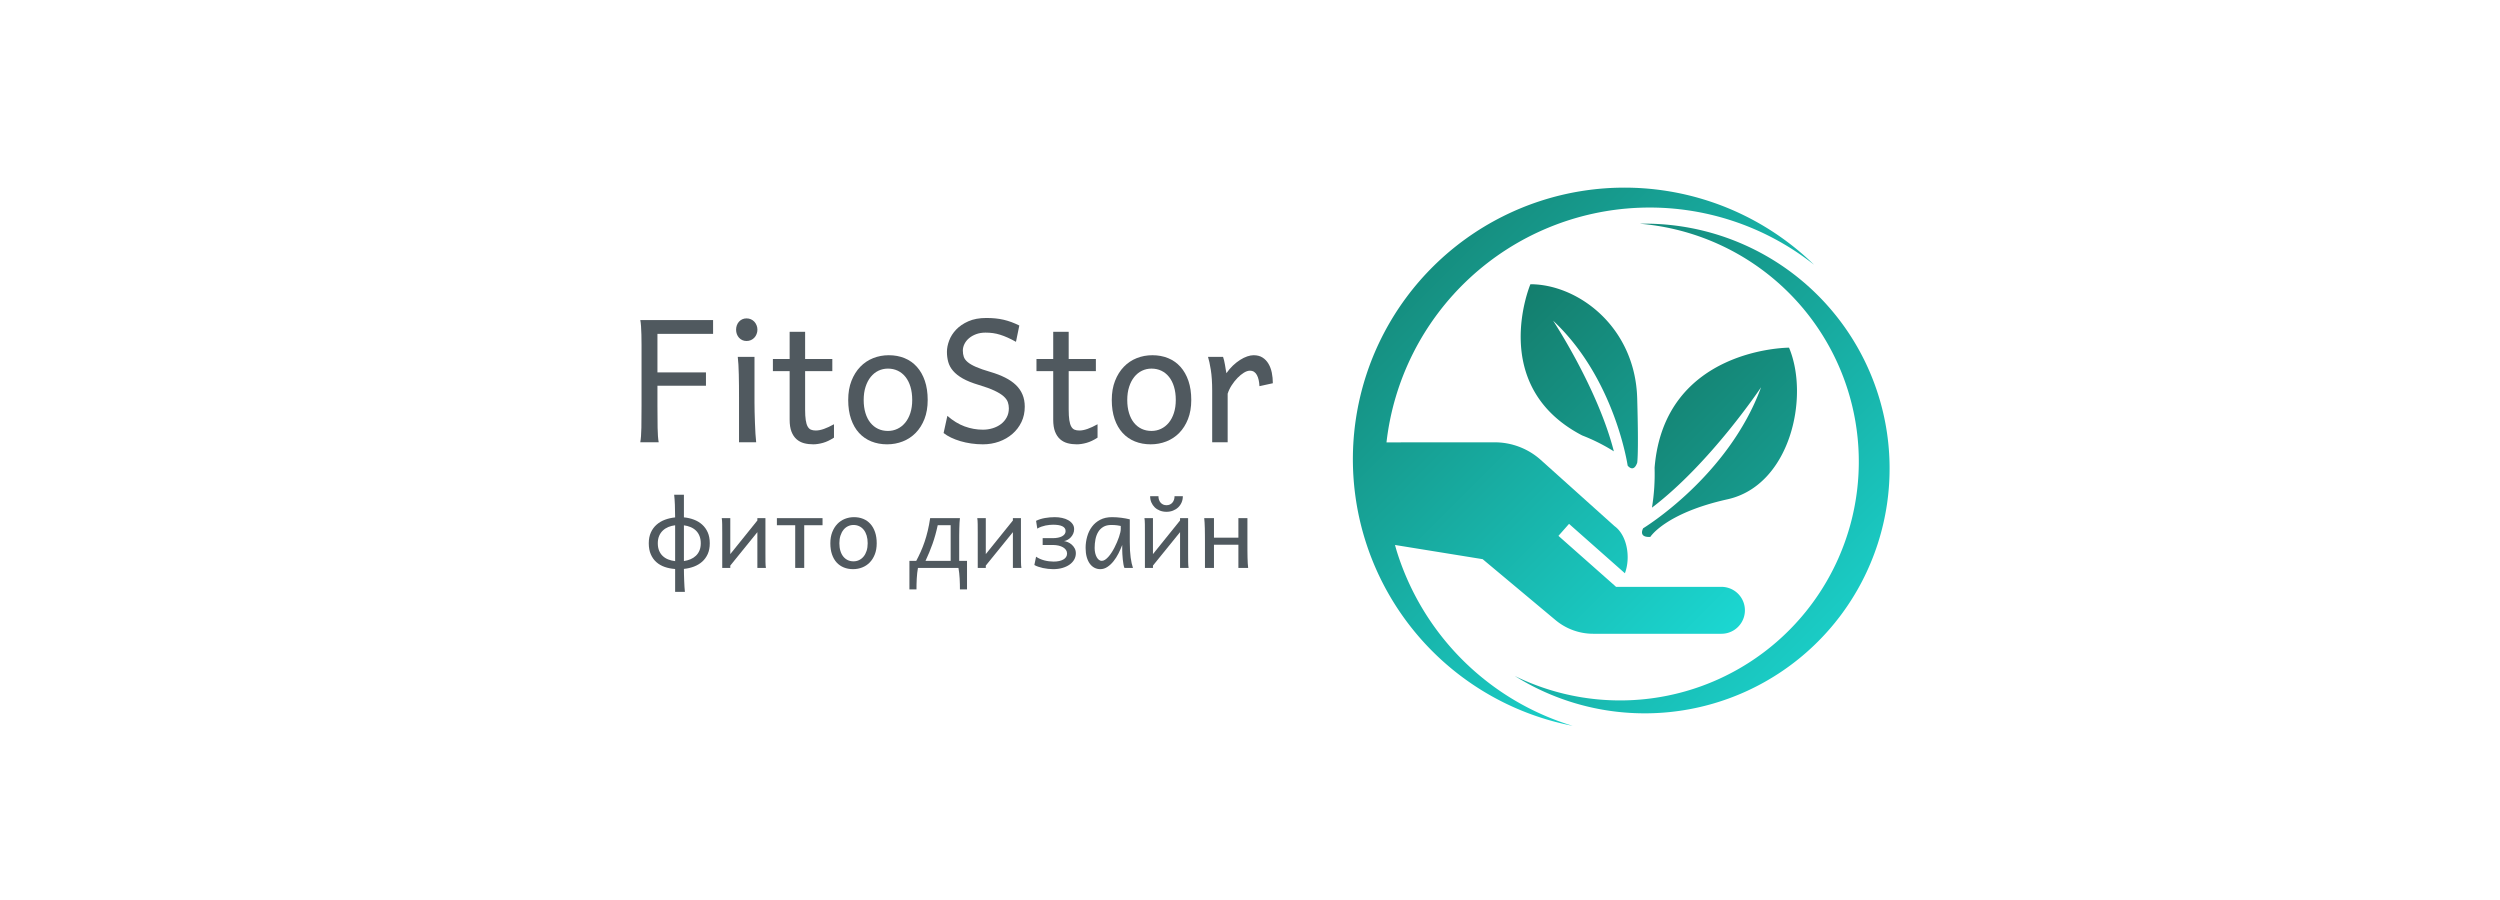 <?xml version="1.0" encoding="UTF-8" standalone="no"?> <svg xmlns="http://www.w3.org/2000/svg" xmlns:xlink="http://www.w3.org/1999/xlink" width="500" height="180" viewBox="0 0 500 180" xml:space="preserve"> <desc>Created with Fabric.js 3.6.3</desc> <defs> </defs> <g transform="matrix(0.357 0 0 0.357 190.058 77.68)" style=""><path fill="#50595f" opacity="1" d="M-164.06-8.98L-136.88-8.98L-136.88-1.48L-164.06-1.48L-164.06 9.77Q-164.06 16.75-163.97 22.07Q-163.88 27.39-163.36 30.16L-163.36 30.16L-173.67 30.16Q-173.16 27.34-173.06 22.02Q-172.97 16.70-172.97 9.77L-172.97 9.77L-172.97-24.22Q-172.97-27.36-173.04-30.01Q-173.11-32.66-173.25-34.76Q-173.39-36.87-173.67-38.28L-173.67-38.28L-132.89-38.28L-132.89-30.55L-164.06-30.55L-164.06-8.98Z"></path><path fill="#50595f" opacity="1" d="M-120-32.89L-120-32.89Q-120-34.20-119.58-35.35Q-119.16-36.50-118.38-37.37Q-117.61-38.23-116.53-38.73Q-115.45-39.22-114.14-39.22L-114.14-39.22Q-112.83-39.22-111.70-38.73Q-110.58-38.23-109.78-37.37Q-108.98-36.50-108.52-35.35Q-108.05-34.20-108.05-32.89L-108.05-32.89Q-108.05-31.58-108.52-30.43Q-108.98-29.28-109.78-28.41Q-110.58-27.55-111.70-27.05Q-112.83-26.56-114.14-26.56L-114.14-26.56Q-115.45-26.56-116.53-27.05Q-117.61-27.55-118.38-28.41Q-119.16-29.28-119.58-30.43Q-120-31.58-120-32.89ZM-109.69-17.66L-109.69 7.89Q-109.69 10.14-109.62 13.21Q-109.55 16.28-109.43 19.42Q-109.31 22.56-109.15 25.42Q-108.98 28.28-108.75 30.16L-108.75 30.16L-118.36 30.16L-118.36 5.31Q-118.36 1.89-118.38-1.44Q-118.41-4.76-118.48-7.74Q-118.55-10.72-118.69-13.27Q-118.83-15.83-119.06-17.66L-119.06-17.66L-109.69-17.66Z"></path><path fill="#50595f" opacity="1" d="M-99.38-9.69L-99.38-16.48L-90-16.48L-90-31.72L-81.33-31.72L-81.33-16.48L-66.09-16.48L-66.09-9.69L-81.33-9.69L-81.33 11.88Q-81.33 15.49-80.98 17.78Q-80.63 20.08-79.90 21.37Q-79.17 22.66-78.05 23.13Q-76.92 23.59-75.33 23.59L-75.33 23.59Q-73.31 23.59-70.78 22.70Q-68.25 21.81-65.16 20.08L-65.16 20.08L-65.16 27.58Q-68.39 29.69-71.34 30.51Q-74.30 31.33-76.78 31.33L-76.78 31.33Q-79.55 31.33-81.94 30.70Q-84.33 30.06-86.13 28.47Q-87.94 26.88-88.97 24.23Q-90 21.58-90 17.50L-90 17.50L-90-9.69L-99.38-9.69Z"></path><path fill="#50595f" opacity="1" d="M-48.52 6.49L-48.52 6.49Q-48.52 10.56-47.53 13.80Q-46.55 17.03-44.74 19.26Q-42.94 21.49-40.45 22.66Q-37.97 23.83-34.92 23.83L-34.92 23.83Q-32.11 23.83-29.63 22.66Q-27.14 21.49-25.29 19.26Q-23.44 17.03-22.38 13.80Q-21.33 10.56-21.33 6.49L-21.33 6.49Q-21.33 2.36-22.31-0.90Q-23.30-4.16-25.10-6.43Q-26.91-8.70-29.41-9.90Q-31.92-11.09-34.92-11.09L-34.92-11.09Q-37.78-11.09-40.27-9.90Q-42.75-8.70-44.58-6.43Q-46.41-4.16-47.46-0.90Q-48.52 2.36-48.52 6.49ZM-57.19 6.49L-57.19 6.49Q-57.19 0.44-55.36-4.23Q-53.53-8.89-50.44-12.10Q-47.34-15.31-43.22-16.95Q-39.09-18.59-34.45-18.59L-34.45-18.59Q-29.63-18.59-25.62-16.95Q-21.61-15.31-18.73-12.10Q-15.84-8.89-14.25-4.23Q-12.66 0.44-12.66 6.49L-12.66 6.49Q-12.66 12.53-14.48 17.17Q-16.31 21.81-19.41 24.95Q-22.50 28.09-26.63 29.71Q-30.75 31.33-35.39 31.33L-35.39 31.33Q-40.22 31.33-44.23 29.71Q-48.23 28.09-51.12 24.95Q-54 21.81-55.59 17.17Q-57.19 12.53-57.19 6.49Z"></path><path fill="#50595f" opacity="1" d="M38.67-35.23L36.80-26.09Q34.27-27.50 32.13-28.46Q30-29.42 27.98-30.05Q25.97-30.69 23.95-30.97Q21.94-31.25 19.69-31.25L19.69-31.25Q16.88-31.25 14.55-30.41Q12.23-29.56 10.55-28.16Q8.86-26.75 7.95-24.92Q7.03-23.09 7.03-21.17L7.03-21.17Q7.03-19.25 7.57-17.68Q8.11-16.11 9.75-14.73Q11.39-13.34 14.44-12.01Q17.48-10.67 22.50-9.22L22.50-9.22Q27.14-7.86 30.73-6.05Q34.31-4.25 36.75-1.91Q39.19 0.44 40.45 3.44Q41.72 6.44 41.72 10.24L41.72 10.24Q41.72 14.97 39.87 18.84Q38.02 22.70 34.80 25.49Q31.59 28.28 27.33 29.81Q23.06 31.33 18.28 31.33L18.28 31.33Q14.91 31.33 11.70 30.86Q8.48 30.39 5.65 29.55Q2.81 28.70 0.42 27.56Q-1.97 26.41-3.75 25.00L-3.75 25.00L-1.64 15.39Q3.05 19.47 8.04 21.30Q13.03 23.13 18.28 23.13L18.28 23.13Q21.09 23.13 23.72 22.33Q26.34 21.53 28.36 20.01Q30.38 18.49 31.59 16.26Q32.81 14.03 32.81 11.17L32.81 11.17Q32.81 9.34 32.23 7.68Q31.64 6.02 29.86 4.42Q28.08 2.83 24.75 1.26Q21.42-0.31 15.94-1.95L15.94-1.95Q10.45-3.59 6.98-5.56Q3.52-7.53 1.55-9.85Q-0.42-12.17-1.15-14.82Q-1.88-17.47-1.88-20.47L-1.88-20.47Q-1.88-23.47-0.63-26.80Q0.61-30.12 3.28-32.94Q5.95-35.75 10.13-37.60Q14.30-39.45 20.16-39.45L20.16-39.45Q22.88-39.45 25.24-39.22Q27.61-38.98 29.84-38.47Q32.06-37.95 34.22-37.16Q36.38-36.36 38.67-35.23L38.67-35.23Z"></path><path fill="#50595f" opacity="1" d="M48.28-9.69L48.28-16.48L57.66-16.48L57.66-31.72L66.33-31.72L66.33-16.48L81.56-16.48L81.56-9.69L66.33-9.69L66.33 11.88Q66.33 15.49 66.68 17.78Q67.03 20.08 67.76 21.37Q68.48 22.66 69.61 23.13Q70.73 23.59 72.33 23.59L72.33 23.59Q74.34 23.59 76.88 22.70Q79.41 21.81 82.50 20.08L82.50 20.08L82.50 27.58Q79.27 29.69 76.31 30.51Q73.36 31.33 70.88 31.33L70.88 31.33Q68.11 31.33 65.72 30.70Q63.33 30.06 61.52 28.47Q59.72 26.88 58.69 24.23Q57.66 21.58 57.66 17.50L57.66 17.50L57.66-9.69L48.28-9.69Z"></path><path fill="#50595f" opacity="1" d="M99.14 6.49L99.14 6.49Q99.14 10.56 100.13 13.80Q101.11 17.03 102.91 19.26Q104.72 21.49 107.20 22.66Q109.69 23.83 112.73 23.83L112.73 23.83Q115.55 23.83 118.03 22.66Q120.52 21.49 122.37 19.26Q124.22 17.03 125.27 13.80Q126.33 10.56 126.33 6.49L126.33 6.49Q126.33 2.36 125.34-0.90Q124.36-4.16 122.55-6.43Q120.75-8.70 118.24-9.90Q115.73-11.09 112.73-11.09L112.73-11.09Q109.88-11.09 107.39-9.90Q104.91-8.70 103.08-6.43Q101.25-4.16 100.20-0.90Q99.14 2.36 99.14 6.49ZM90.47 6.49L90.47 6.49Q90.47 0.44 92.30-4.23Q94.13-8.89 97.22-12.10Q100.31-15.31 104.44-16.95Q108.56-18.59 113.20-18.59L113.20-18.59Q118.03-18.59 122.04-16.95Q126.05-15.31 128.93-12.10Q131.81-8.89 133.41-4.23Q135 0.44 135 6.49L135 6.49Q135 12.53 133.17 17.17Q131.34 21.81 128.25 24.95Q125.16 28.09 121.03 29.71Q116.91 31.33 112.27 31.33L112.27 31.33Q107.44 31.33 103.43 29.71Q99.42 28.09 96.54 24.95Q93.66 21.81 92.06 17.17Q90.47 12.53 90.47 6.49Z"></path><path fill="#50595f" opacity="1" d="M155.39 30.16L146.72 30.16L146.72 1.33Q146.72-5.61 145.95-10.41Q145.17-15.22 144.38-17.66L144.38-17.66L152.81-17.66Q153.09-16.91 153.38-15.71Q153.66-14.51 153.89-13.20Q154.13-11.89 154.31-10.62L154.31-10.62L154.69-8.51Q156.38-10.95 158.37-12.83Q160.36-14.70 162.40-15.99Q164.44-17.28 166.38-17.94Q168.33-18.59 169.92-18.59L169.92-18.59Q172.88-18.59 174.91-17.30Q176.95-16.01 178.24-13.83Q179.53-11.66 180.12-8.82Q180.70-5.98 180.70-2.89L180.70-2.89L173.20-1.25Q173.11-3.12 172.76-4.72Q172.41-6.31 171.77-7.48Q171.14-8.66 170.18-9.29Q169.22-9.92 167.81-9.92L167.81-9.92Q166.31-9.92 164.48-8.80Q162.66-7.67 160.90-5.87Q159.14-4.06 157.64-1.74Q156.14 0.58 155.39 2.97L155.39 2.97L155.39 30.16Z"></path></g><g transform="matrix(1.193 0 0 1.193 323.647 90)"> <g style=""> <g transform="matrix(1 0 0 1 16.976 -1.289)"> <linearGradient id="SVGID_17395" gradientUnits="userSpaceOnUse" gradientTransform="matrix(1 0 0 1 53.485 32.343)" x1="0" y1="0" x2="100" y2="100"> <stop offset="0%" style="stop-color:rgb(20,125,108);stop-opacity: 1"></stop> <stop offset="100%" style="stop-color:rgb(30,255,255);stop-opacity: 1"></stop> </linearGradient> <path style="stroke: none; stroke-width: 1; stroke-dasharray: none; stroke-linecap: butt; stroke-dashoffset: 0; stroke-linejoin: miter; stroke-miterlimit: 4; fill: url(#SVGID_17395); fill-rule: nonzero; opacity: 1;" transform=" translate(-66.476, -48.211)" d="M 53.683 62.619 s -0.916 1.567 1.193 1.453 c 0 0 2.492 -3.984 12.957 -6.311 s 13.788 -17.112 10.299 -25.417 c 0 0 -20.899 0 -22.537 20.127 a 35.086 35.086 0 0 1 -0.441 6.693 c 9.802 -7.435 18.297 -20.187 18.297 -20.187 C 67.938 53.988 53.683 62.619 53.683 62.619 Z" stroke-linecap="round"></path> </g> <g transform="matrix(1 0 0 1 -6.528 -12.359)"> <linearGradient id="SVGID_17396" gradientUnits="userSpaceOnUse" gradientTransform="matrix(1 0 0 1 33.146 21.71)" x1="0" y1="0" x2="100" y2="100"> <stop offset="0%" style="stop-color:rgb(20,125,108);stop-opacity: 1"></stop> <stop offset="100%" style="stop-color:rgb(30,255,255);stop-opacity: 1"></stop> </linearGradient> <path style="stroke: none; stroke-width: 1; stroke-dasharray: none; stroke-linecap: butt; stroke-dashoffset: 0; stroke-linejoin: miter; stroke-miterlimit: 4; fill: url(#SVGID_17396); fill-rule: nonzero; opacity: 1;" transform=" translate(-42.972, -37.141)" d="M 51.08 52.117 s 0.964 1.288 1.598 -0.474 c 0 0 0.273 -1.321 0 -10.822 c -0.344 -11.977 -9.914 -19.097 -17.901 -19.11 c 0 0 -7.203 17.071 8.672 25.346 a 31.11 31.11 0 0 1 5.316 2.667 C 46.069 39.154 38.581 27.82 38.581 27.82 C 48.942 37.498 51.08 52.117 51.08 52.117 Z" stroke-linecap="round"></path> </g> <g transform="matrix(1 0 0 1 -5.829 1.13)"> <linearGradient id="SVGID_17397" gradientUnits="userSpaceOnUse" gradientTransform="matrix(1 0 0 1 5.012 5.514)" x1="0" y1="0" x2="100" y2="100"> <stop offset="0%" style="stop-color:rgb(20,125,108);stop-opacity: 1"></stop> <stop offset="100%" style="stop-color:rgb(30,255,255);stop-opacity: 1"></stop> </linearGradient> <path style="stroke: none; stroke-width: 1; stroke-dasharray: none; stroke-linecap: butt; stroke-dashoffset: 0; stroke-linejoin: miter; stroke-miterlimit: 4; fill: url(#SVGID_17397); fill-rule: nonzero; opacity: 1;" transform=" translate(-43.671, -50.63)" d="M 12.387 66.513 c -0.114 -0.363 -0.208 -0.728 -0.312 -1.092 l 14.695 2.38 l 12.209 10.209 a 9.868 9.868 0 0 0 6.33 2.298 H 66.804 a 3.932 3.932 0 1 0 0 -7.865 H 49.076 l 0.03 -0.032 L 39.475 63.893 L 41.252 61.883 l 9.365 8.282 c 0.994 -2.633 0.383 -6.362 -1.73 -7.895 l -12.356 -11.092 a 11.594 11.594 0 0 0 -7.765 -2.967 L 10.649 48.222 a 44.403 44.403 0 0 1 71.682 -29.776 A 45.532 45.532 0 1 0 41.869 95.746 A 44.353 44.353 0 0 1 12.387 66.513 Z" stroke-linecap="round"></path> </g> <g transform="matrix(1 0 0 1 14.068 3.102)"> <linearGradient id="SVGID_17398" gradientUnits="userSpaceOnUse" gradientTransform="matrix(1 0 0 1 32.144 11.557)" x1="0" y1="0" x2="100" y2="100"> <stop offset="0%" style="stop-color:rgb(20,125,108);stop-opacity: 1"></stop> <stop offset="100%" style="stop-color:rgb(30,255,255);stop-opacity: 1"></stop> </linearGradient> <path style="stroke: none; stroke-width: 1; stroke-dasharray: none; stroke-linecap: butt; stroke-dashoffset: 0; stroke-linejoin: miter; stroke-miterlimit: 4; fill: url(#SVGID_17398); fill-rule: nonzero; opacity: 1;" transform=" translate(-63.568, -52.602)" d="M 89.653 32.359 a 41.03 41.03 0 0 0 -36.565 -20.793 A 40.026 40.026 0 1 1 32.144 87.376 A 41.044 41.044 0 0 0 89.653 32.359 Z" stroke-linecap="round"></path> </g> </g> </g> <g transform="matrix(0.357 0 0 0.357 190.058 107.305)" style=""><path fill="#50595f" opacity="1" d="M-139.79 3.78L-139.79 3.78Q-139.79 1.46-140.51-0.32Q-141.22-2.10-142.49-3.33Q-143.76-4.56-145.48-5.28Q-147.21-6.01-149.23-6.28L-149.23-6.28L-149.23 13.74Q-147.29 13.46-145.56 12.74Q-143.84 12.01-142.56 10.81Q-141.27 9.61-140.53 7.86Q-139.79 6.11-139.79 3.78ZM-163.86 3.78L-163.86 3.78Q-163.86 6.16-163.12 7.94Q-162.38 9.72-161.08 10.93Q-159.78 12.15-158.01 12.85Q-156.23 13.54-154.15 13.79L-154.15 13.79L-154.15-6.31Q-156.17-6.06-157.94-5.34Q-159.70-4.61-161.01-3.38Q-162.33-2.15-163.09-0.37Q-163.86 1.40-163.86 3.78ZM-168.92 3.78L-168.92 3.78Q-168.92 0.31-167.74-2.27Q-166.56-4.86-164.55-6.63Q-162.54-8.41-159.85-9.41Q-157.16-10.41-154.15-10.71L-154.15-10.71Q-154.15-14.67-154.29-17.87Q-154.42-21.07-154.70-23.42L-154.70-23.42L-149.23-23.42L-149.23-10.74Q-146.28-10.46-143.64-9.46Q-141.00-8.47-139.02-6.69Q-137.03-4.91-135.88-2.31Q-134.74 0.28-134.74 3.78L-134.74 3.78Q-134.74 7.23-135.88 9.79Q-137.03 12.34-139.00 14.09Q-140.97 15.84-143.61 16.84Q-146.25 17.84-149.23 18.14L-149.23 18.14Q-149.23 19.48-149.19 21.23Q-149.15 22.98-149.08 24.78Q-149.01 26.59-148.91 28.24Q-148.82 29.90-148.68 30.99L-148.68 30.99L-154.15 30.99L-154.15 18.19Q-157.32 17.97-160.02 17.03Q-162.71 16.09-164.69 14.32Q-166.67 12.56-167.79 9.95Q-168.92 7.34-168.92 3.78Z"></path><path fill="#50595f" opacity="1" d="M-128.04-10.30L-123.25-10.30L-123.25 9.85L-108.08-8.99L-108.08-10.30L-103.56-10.30L-103.56 9.25Q-103.56 12.10-103.54 14.27Q-103.51 16.44-103.29 17.59L-103.29 17.59L-108.08 17.59L-108.08-2.45L-123.25 16.28L-123.25 17.59L-127.76 17.59L-127.76-1.96Q-127.76-4.80-127.79-6.98Q-127.82-9.15-128.04-10.30L-128.04-10.30Z"></path><path fill="#50595f" opacity="1" d="M-71.57-10.30L-71.57-6.33L-81.83-6.33L-81.83 17.59L-86.88 17.59L-86.88-6.33L-97.14-6.33L-97.14-10.30L-71.57-10.30Z"></path><path fill="#50595f" opacity="1" d="M-62.14 3.78L-62.14 3.78Q-62.14 6.16-61.56 8.05Q-60.99 9.94-59.94 11.23Q-58.88 12.53-57.44 13.22Q-55.99 13.90-54.21 13.90L-54.21 13.90Q-52.57 13.90-51.12 13.22Q-49.67 12.53-48.59 11.23Q-47.51 9.94-46.89 8.05Q-46.28 6.16-46.28 3.78L-46.28 3.78Q-46.28 1.38-46.85-0.52Q-47.43-2.42-48.48-3.75Q-49.53-5.08-51.00-5.77Q-52.46-6.47-54.21-6.47L-54.21-6.47Q-55.88-6.47-57.33-5.77Q-58.78-5.08-59.84-3.75Q-60.91-2.42-61.52-0.52Q-62.14 1.38-62.14 3.78ZM-67.20 3.78L-67.20 3.78Q-67.20 0.26-66.13-2.46Q-65.06-5.19-63.26-7.06Q-61.46-8.93-59.05-9.89Q-56.64-10.85-53.94-10.85L-53.94-10.85Q-51.12-10.85-48.78-9.89Q-46.44-8.93-44.76-7.06Q-43.08-5.19-42.15-2.46Q-41.22 0.26-41.22 3.78L-41.22 3.78Q-41.22 7.31-42.29 10.02Q-43.35 12.72-45.16 14.56Q-46.96 16.39-49.37 17.33Q-51.78 18.28-54.48 18.28L-54.48 18.28Q-57.30 18.28-59.64 17.33Q-61.97 16.39-63.66 14.56Q-65.34 12.72-66.27 10.02Q-67.20 7.31-67.20 3.78Z"></path><path fill="#50595f" opacity="1" d=""></path><path fill="#50595f" opacity="1" d="M-13.88 13.63L0.21 13.63L0.21-6.33L-7.04-6.33Q-8.22-0.78-9.95 4.11Q-11.69 9.01-13.88 13.63L-13.88 13.63ZM-22.90 13.63L-19.07 13.63Q-17.73 11.11-16.56 8.50Q-15.38 5.89-14.40 2.98Q-13.41 0.06-12.63-3.20Q-11.85-6.47-11.28-10.30L-11.28-10.30L5.40-10.30Q5.26-9.23 5.18-7.74Q5.10-6.25 5.06-4.52Q5.02-2.78 5.00-0.84Q4.99 1.10 4.99 3.10L4.99 3.10L4.99 13.63L9.37 13.63L9.37 29.62L5.40 29.62Q5.40 28.31 5.37 26.75Q5.35 25.19 5.25 23.58Q5.15 21.97 4.99 20.42Q4.83 18.88 4.58 17.59L4.58 17.59L-18.12 17.59Q-18.36 18.88-18.53 20.42Q-18.69 21.97-18.79 23.58Q-18.88 25.19-18.91 26.75Q-18.94 28.31-18.94 29.62L-18.94 29.62L-22.90 29.62L-22.90 13.63Z"></path><path fill="#50595f" opacity="1" d="M15.11-10.30L19.89-10.30L19.89 9.85L35.07-8.99L35.07-10.30L39.58-10.30L39.58 9.25Q39.58 12.10 39.61 14.27Q39.63 16.44 39.85 17.59L39.85 17.59L35.07 17.59L35.07-2.45L19.89 16.28L19.89 17.59L15.38 17.59L15.38-1.96Q15.38-4.80 15.35-6.98Q15.33-9.15 15.11-10.30L15.11-10.30Z"></path><path fill="#50595f" opacity="1" d="M57.63 18.28L57.63 18.28Q56.23 18.28 54.77 18.11Q53.31 17.95 51.91 17.65Q50.52 17.35 49.27 16.92Q48.03 16.50 47.10 15.95L47.10 15.95L48.06 11.30Q49.07 12.01 50.26 12.53Q51.45 13.05 52.72 13.38Q53.99 13.71 55.30 13.87Q56.62 14.04 57.90 14.04L57.90 14.04Q59.54 14.04 60.91 13.75Q62.28 13.46 63.29 12.90Q64.30 12.34 64.86 11.49Q65.42 10.65 65.42 9.53L65.42 9.53Q65.42 8.43 64.83 7.56Q64.24 6.68 63.18 6.05Q62.11 5.42 60.66 5.08Q59.21 4.74 57.49 4.74L57.49 4.74L51.75 4.74L51.75 0.91L57.49 0.91Q59.02 0.91 60.32 0.65Q61.62 0.39 62.58-0.11Q63.53-0.62 64.07-1.36Q64.60-2.10 64.60-3.05L64.60-3.05Q64.60-4.04 64.09-4.71Q63.59-5.38 62.67-5.80Q61.76-6.22 60.47-6.42Q59.19-6.61 57.63-6.61L57.63-6.61Q56.72-6.61 55.62-6.51Q54.51-6.42 53.33-6.17Q52.16-5.92 50.97-5.50Q49.78-5.08 48.74-4.42L48.74-4.42L48.06-8.79Q50.30-9.89 53.03-10.37Q55.77-10.85 58.58-10.85L58.58-10.85Q60.69-10.85 62.64-10.42Q64.60-10.00 66.09-9.15Q67.58-8.30 68.48-7.04Q69.38-5.79 69.38-4.15L69.38-4.15Q69.38-2.78 68.87-1.62Q68.35-0.46 67.53 0.43Q66.71 1.32 65.67 1.87L65.67 1.87Q64.68 2.42 63.70 2.55L63.70 2.55Q64.68 2.69 65.83 3.15L65.83 3.15Q67.01 3.65 68.00 4.51Q69.00 5.37 69.67 6.60Q70.34 7.83 70.34 9.39L70.34 9.39Q70.34 11.28 69.43 12.90Q68.51 14.53 66.84 15.72Q65.17 16.91 62.84 17.59Q60.50 18.28 57.63 18.28Z"></path><path fill="#50595f" opacity="1" d="M90.17-6.47L90.17-6.47Q87.49-6.47 85.70-5.39Q83.90-4.31 82.84-2.52Q81.77-0.73 81.32 1.60Q80.87 3.92 80.87 6.38L80.87 6.38Q80.87 7.97 81.18 9.29Q81.50 10.62 82.04 11.59Q82.59 12.56 83.30 13.09Q84.01 13.63 84.83 13.63L84.83 13.63Q85.74 13.63 86.68 13.03Q87.62 12.42 88.54 11.40Q89.46 10.37 90.33 9.03Q91.21 7.69 91.97 6.20Q92.74 4.71 93.39 3.18Q94.05 1.65 94.51 0.27Q94.98-1.11 95.24-2.26Q95.50-3.41 95.50-4.15L95.50-4.15L95.50-5.92Q94.81-6.06 93.52-6.27Q92.22-6.47 90.17-6.47ZM96.32 7.47L96.32 4.74Q95.44 7.06 94.23 9.47Q93.01 11.88 91.45 13.83Q89.89 15.79 88.02 17.03Q86.15 18.28 84.01 18.28L84.01 18.28Q82.29 18.28 80.79 17.51Q79.28 16.74 78.18 15.24Q77.07 13.74 76.44 11.51Q75.81 9.28 75.81 6.38L75.81 6.38Q75.81 3.13 76.69 0.02Q77.56-3.08 79.37-5.50Q81.17-7.92 83.96-9.38Q86.75-10.85 90.58-10.85L90.58-10.85Q93.23-10.85 95.85-10.50Q98.48-10.16 100.56-9.62L100.56-9.62L100.56 3.10Q100.56 8.27 101.05 11.78Q101.54 15.29 102.33 17.59L102.33 17.59L97.55 17.59Q97.25 16.94 97.02 15.62Q96.78 14.31 96.63 12.79Q96.48 11.28 96.40 9.83Q96.32 8.38 96.32 7.47L96.32 7.47Z"></path><path fill="#50595f" opacity="1" d="M108.76-10.30L113.54-10.30L113.54 9.85L128.72-8.99L128.72-10.30L133.23-10.30L133.23 9.25Q133.23 12.10 133.26 14.27Q133.29 16.44 133.51 17.59L133.51 17.59L128.72 17.59L128.72-2.45L113.54 16.28L113.54 17.59L109.03 17.59L109.03-1.96Q109.03-4.80 109.01-6.98Q108.98-9.15 108.76-10.30L108.76-10.30ZM125.63-22.60L130.28-22.60Q130.28-20.72 129.60-19.12Q128.91-17.52 127.68-16.34Q126.45-15.17 124.77-14.51Q123.09-13.85 121.12-13.85L121.12-13.85Q119.12-13.85 117.44-14.51Q115.76-15.17 114.54-16.34Q113.33-17.52 112.64-19.12Q111.96-20.72 111.96-22.60L111.96-22.60L116.61-22.60Q116.61-21.48 116.92-20.57Q117.24-19.65 117.84-18.97Q118.44-18.28 119.26-17.91Q120.08-17.54 121.12-17.54L121.12-17.54Q122.16-17.54 122.99-17.91Q123.83-18.28 124.41-18.97Q125.00-19.65 125.32-20.57Q125.63-21.48 125.63-22.60L125.63-22.60Z"></path><path fill="#50595f" opacity="1" d="M142.67 17.59L142.67 3.10Q142.67 1.10 142.65-0.84Q142.64-2.78 142.60-4.52Q142.56-6.25 142.47-7.74Q142.39-9.23 142.26-10.30L142.26-10.30L147.72-10.30L147.72 0.64L161.40 0.64L161.40-10.30L166.46-10.30L166.46 4.19Q166.46 6.19 166.47 8.13Q166.48 10.07 166.52 11.82Q166.56 13.57 166.65 15.05Q166.73 16.53 166.87 17.59L166.87 17.59L161.40 17.59L161.40 4.60L147.72 4.60L147.72 17.59L142.67 17.59Z"></path></g></svg> 